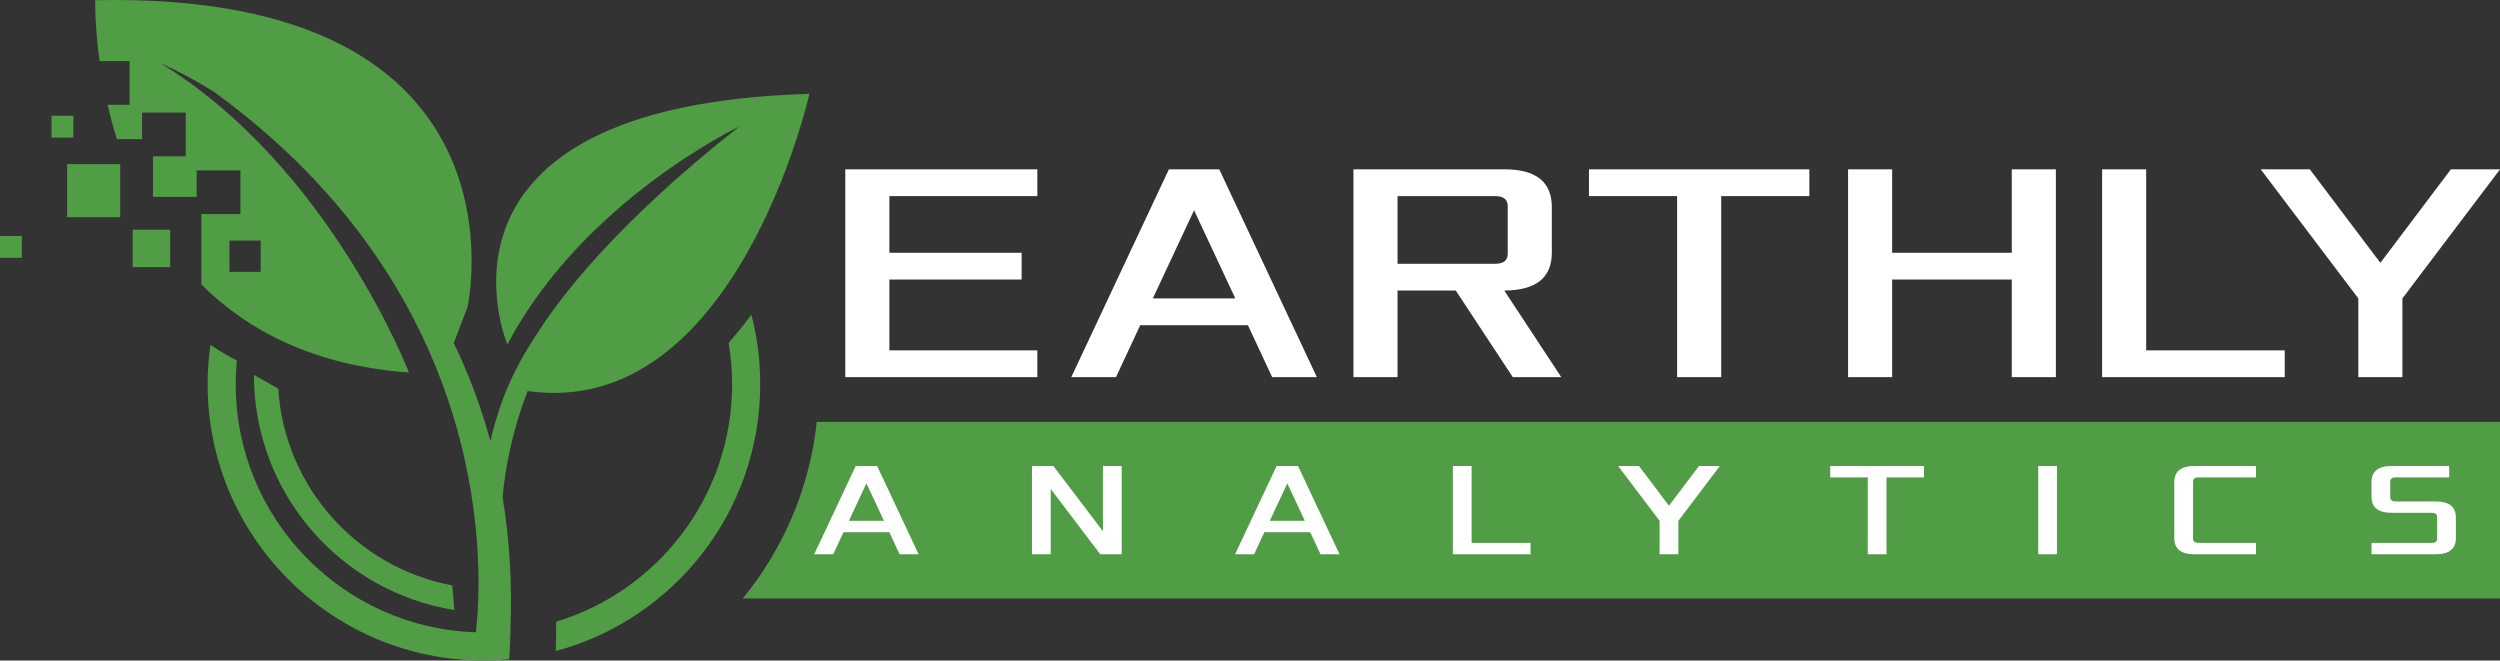 <?xml version="1.0" encoding="UTF-8"?><svg id="Layer_2" xmlns="http://www.w3.org/2000/svg" viewBox="0 0 2202.906 582.036"><rect x="0" y="0" width="2202.906" height="582.036" fill="#333333" stroke="none"/><g id="Components"><g id="f411f363-762c-4194-b7bd-44b7c2e649f3_7"><polygon points="727.418 393.037 2190.068 393.037 2190.068 510.37 707.402 510.37 727.418 393.037" style="fill:#fff; stroke-width:0px;"/><polygon points="1052.172 185.282 1015.83 262.96 1088.514 262.96 1052.172 185.282" style="fill:none; stroke-width:0px;"/><rect x="202.187" y="212.014" width="27.52" height="27.52" style="fill:none; stroke-width:0px;"/><path d="M1328.564,223.567v-41.891c0-5.917-3.702-8.877-11.097-8.877h-86.001v59.645h86.001c7.394,0,11.097-2.957,11.097-8.878Z" style="fill:none; stroke-width:0px;"/><path d="M713.226,82.703c-354.899,10.325-266.171,220.777-266.171,220.777,67.048-126.887,204.26-191.888,204.26-191.888-107.496,84.644-158.754,150.414-182.583,189.562-14.462,22.042-28.323,50.97-36.603,87.674-8.464-31.328-19.498-60.132-32.279-86.527l12.123-31.831S473.872-8.079,83.904.18c0,0-.578,21.568,3.861,53.658h26.41v38.511h-19.339c2.239,9.723,4.933,19.867,8.173,30.252h22.157v-23.369h38.51v38.511h-28.877v35.76h38.511v-23.375h38.511v38.504h-34.378v61.892h-.118c40.729,40.669,99.177,71.645,183.062,77.725,0,0-70.151-181.575-218.705-272.363,0,0,18.514,7.501,46.535,24.789,251.568,182.587,236.735,428.33,231.106,476.471-117.51-3.746-211.623-100.164-211.623-218.584,0-7.034.365-13.993,1.018-20.863-7.763-4.082-15.563-8.66-23.3-13.691-1.595,11.292-2.475,22.823-2.475,34.554,0,134.467,109.001,243.474,243.474,243.474,7.498,0,14.91-.39,22.245-1.062.565-8.516.954-16.85,1.181-24.964-.045.005-.092.008-.137.013,1.819-42.255-.783-81.42-6.807-117.634,2.067-24.356,7.804-57.026,22.04-93.789,183.872,25.982,248.287-261.897,248.287-261.897ZM229.707,212.014v27.52h-27.52v-27.52h27.52Z" style="fill:#509d45; stroke-width:0px;"/><rect x="116.914" y="202.393" width="33.022" height="33.009" style="fill:#509d45; stroke-width:0px;"/><rect y="207.894" width="19.243" height="19.25" style="fill:#509d45; stroke-width:0px;"/><rect x="45.394" y="101.984" width="19.243" height="19.243" style="fill:#509d45; stroke-width:0px;"/><rect x="59.147" y="144.62" width="46.763" height="46.757" style="fill:#509d45; stroke-width:0px;"/><path d="M662.092,277.241c-6.306,8.567-12.987,16.881-20.046,24.833,1.984,11.87,3.09,24.053,3.09,36.488,0,98.657-65.327,182.021-155.073,209.272.038,9.194-.1,17.811-.377,25.849,103.788-27.859,180.207-122.541,180.207-235.121,0-21.177-2.713-41.726-7.8-61.321Z" style="fill:#509d45; stroke-width:0px;"/><path d="M400.28,537.489c-.503-7.944-1.105-15.192-1.796-21.629-83.641-15.719-147.801-86.561-153.302-173.379l-21.416-12.134v.013c0,104.535,76.468,191.184,176.514,207.13Z" style="fill:#509d45; stroke-width:0px;"/><path d="M654.545,527.325h1548.361v-155.583H719.685c-6.172,58.067-29.398,111.889-65.14,155.583ZM2089.682,478.37h53.1c3.146,0,4.721-1.255,4.721-3.77v-18.969c0-2.513-1.575-3.771-4.721-3.771h-35.399c-11.8,0-17.7-4.713-17.7-14.139v-12.96c0-9.426,5.9-14.139,17.7-14.139h50.74v10.015h-47.2c-3.147,0-4.72,1.257-4.72,3.77v13.668c0,2.515,1.572,3.769,4.72,3.769h35.399c11.801,0,17.7,4.714,17.7,14.139v18.262c0,9.426-5.899,14.139-17.7,14.139h-56.64v-10.015ZM1915.917,424.762c0-9.426,5.9-14.139,17.7-14.139h54.28v10.015h-50.74c-3.147,0-4.72,1.257-4.72,3.77v50.192c0,2.515,1.572,3.77,4.72,3.77h50.74v10.015h-54.28c-11.8,0-17.7-4.712-17.7-14.139v-49.484ZM1795.994,410.623h16.52v77.761h-16.52v-77.761ZM1612.752,410.623h82.6v10.015h-33.04v67.747h-16.52v-67.747h-33.04v-10.015ZM1444.212,410.623l26.432,34.993,26.433-34.993h18.408l-36.58,48.306v29.455h-16.52v-29.455l-36.58-48.306h18.408ZM1280.216,410.623h16.52v67.747h51.92v10.015h-68.44v-77.761ZM1124.895,410.623h18.88l36.58,77.761h-16.756l-9.086-19.44h-40.355l-9.087,19.44h-16.756l36.58-77.761ZM909.333,410.623h18.881l43.659,57.496v-57.496h16.52v77.761h-18.88l-43.66-57.497v57.497h-16.52v-77.761ZM772.891,410.623l36.58,77.761h-16.756l-9.086-19.44h-40.355l-9.087,19.44h-16.756l36.58-77.761h18.88Z" style="fill:#509d45; stroke-width:0px;"/><polygon points="1134.335 425.94 1118.877 458.93 1149.793 458.93 1134.335 425.94" style="fill:#509d45; stroke-width:0px;"/><polygon points="763.452 425.94 747.994 458.93 778.91 458.93 763.452 425.94" style="fill:#509d45; stroke-width:0px;"/><polygon points="914.075 308.735 783.687 308.735 783.687 246.316 900.204 246.316 900.204 222.734 783.687 222.734 783.687 172.799 914.075 172.799 914.075 149.218 744.848 149.218 744.848 332.316 914.075 332.316 914.075 308.735" style="fill:#fff; stroke-width:0px;"/><path d="M1004.733,286.541h94.878l21.361,45.774h39.394l-86-183.098h-44.388l-86,183.098h39.394l21.361-45.774ZM1052.172,185.282l36.342,77.678h-72.685l36.343-77.678Z" style="fill:#fff; stroke-width:0px;"/><path d="M1231.466,256.025h51.323l50.213,76.291h42.723l-50.213-76.291c27.924-.182,41.891-11.278,41.891-33.29v-40.227c0-22.193-13.871-33.29-41.613-33.29h-133.162v183.098h38.839v-76.291ZM1231.466,172.799h86.001c7.394,0,11.097,2.96,11.097,8.877v41.891c0,5.921-3.702,8.878-11.097,8.878h-86.001v-59.645Z" style="fill:#fff; stroke-width:0px;"/><polygon points="1477.813 332.316 1516.652 332.316 1516.652 172.799 1594.33 172.799 1594.33 149.218 1400.135 149.218 1400.135 172.799 1477.813 172.799 1477.813 332.316" style="fill:#fff; stroke-width:0px;"/><polygon points="1667.292 246.316 1772.711 246.316 1772.711 332.316 1811.55 332.316 1811.55 149.218 1772.711 149.218 1772.711 222.734 1667.292 222.734 1667.292 149.218 1628.453 149.218 1628.453 332.316 1667.292 332.316 1667.292 246.316" style="fill:#fff; stroke-width:0px;"/><polygon points="2013.207 308.735 1891.142 308.735 1891.142 149.218 1852.303 149.218 1852.303 332.316 2013.207 332.316 2013.207 308.735" style="fill:#fff; stroke-width:0px;"/><polygon points="2078.066 332.316 2116.905 332.316 2116.905 262.96 2202.906 149.218 2159.628 149.218 2097.486 231.612 2035.343 149.218 1992.066 149.218 2078.066 262.96 2078.066 332.316" style="fill:#fff; stroke-width:0px;"/></g></g></svg>